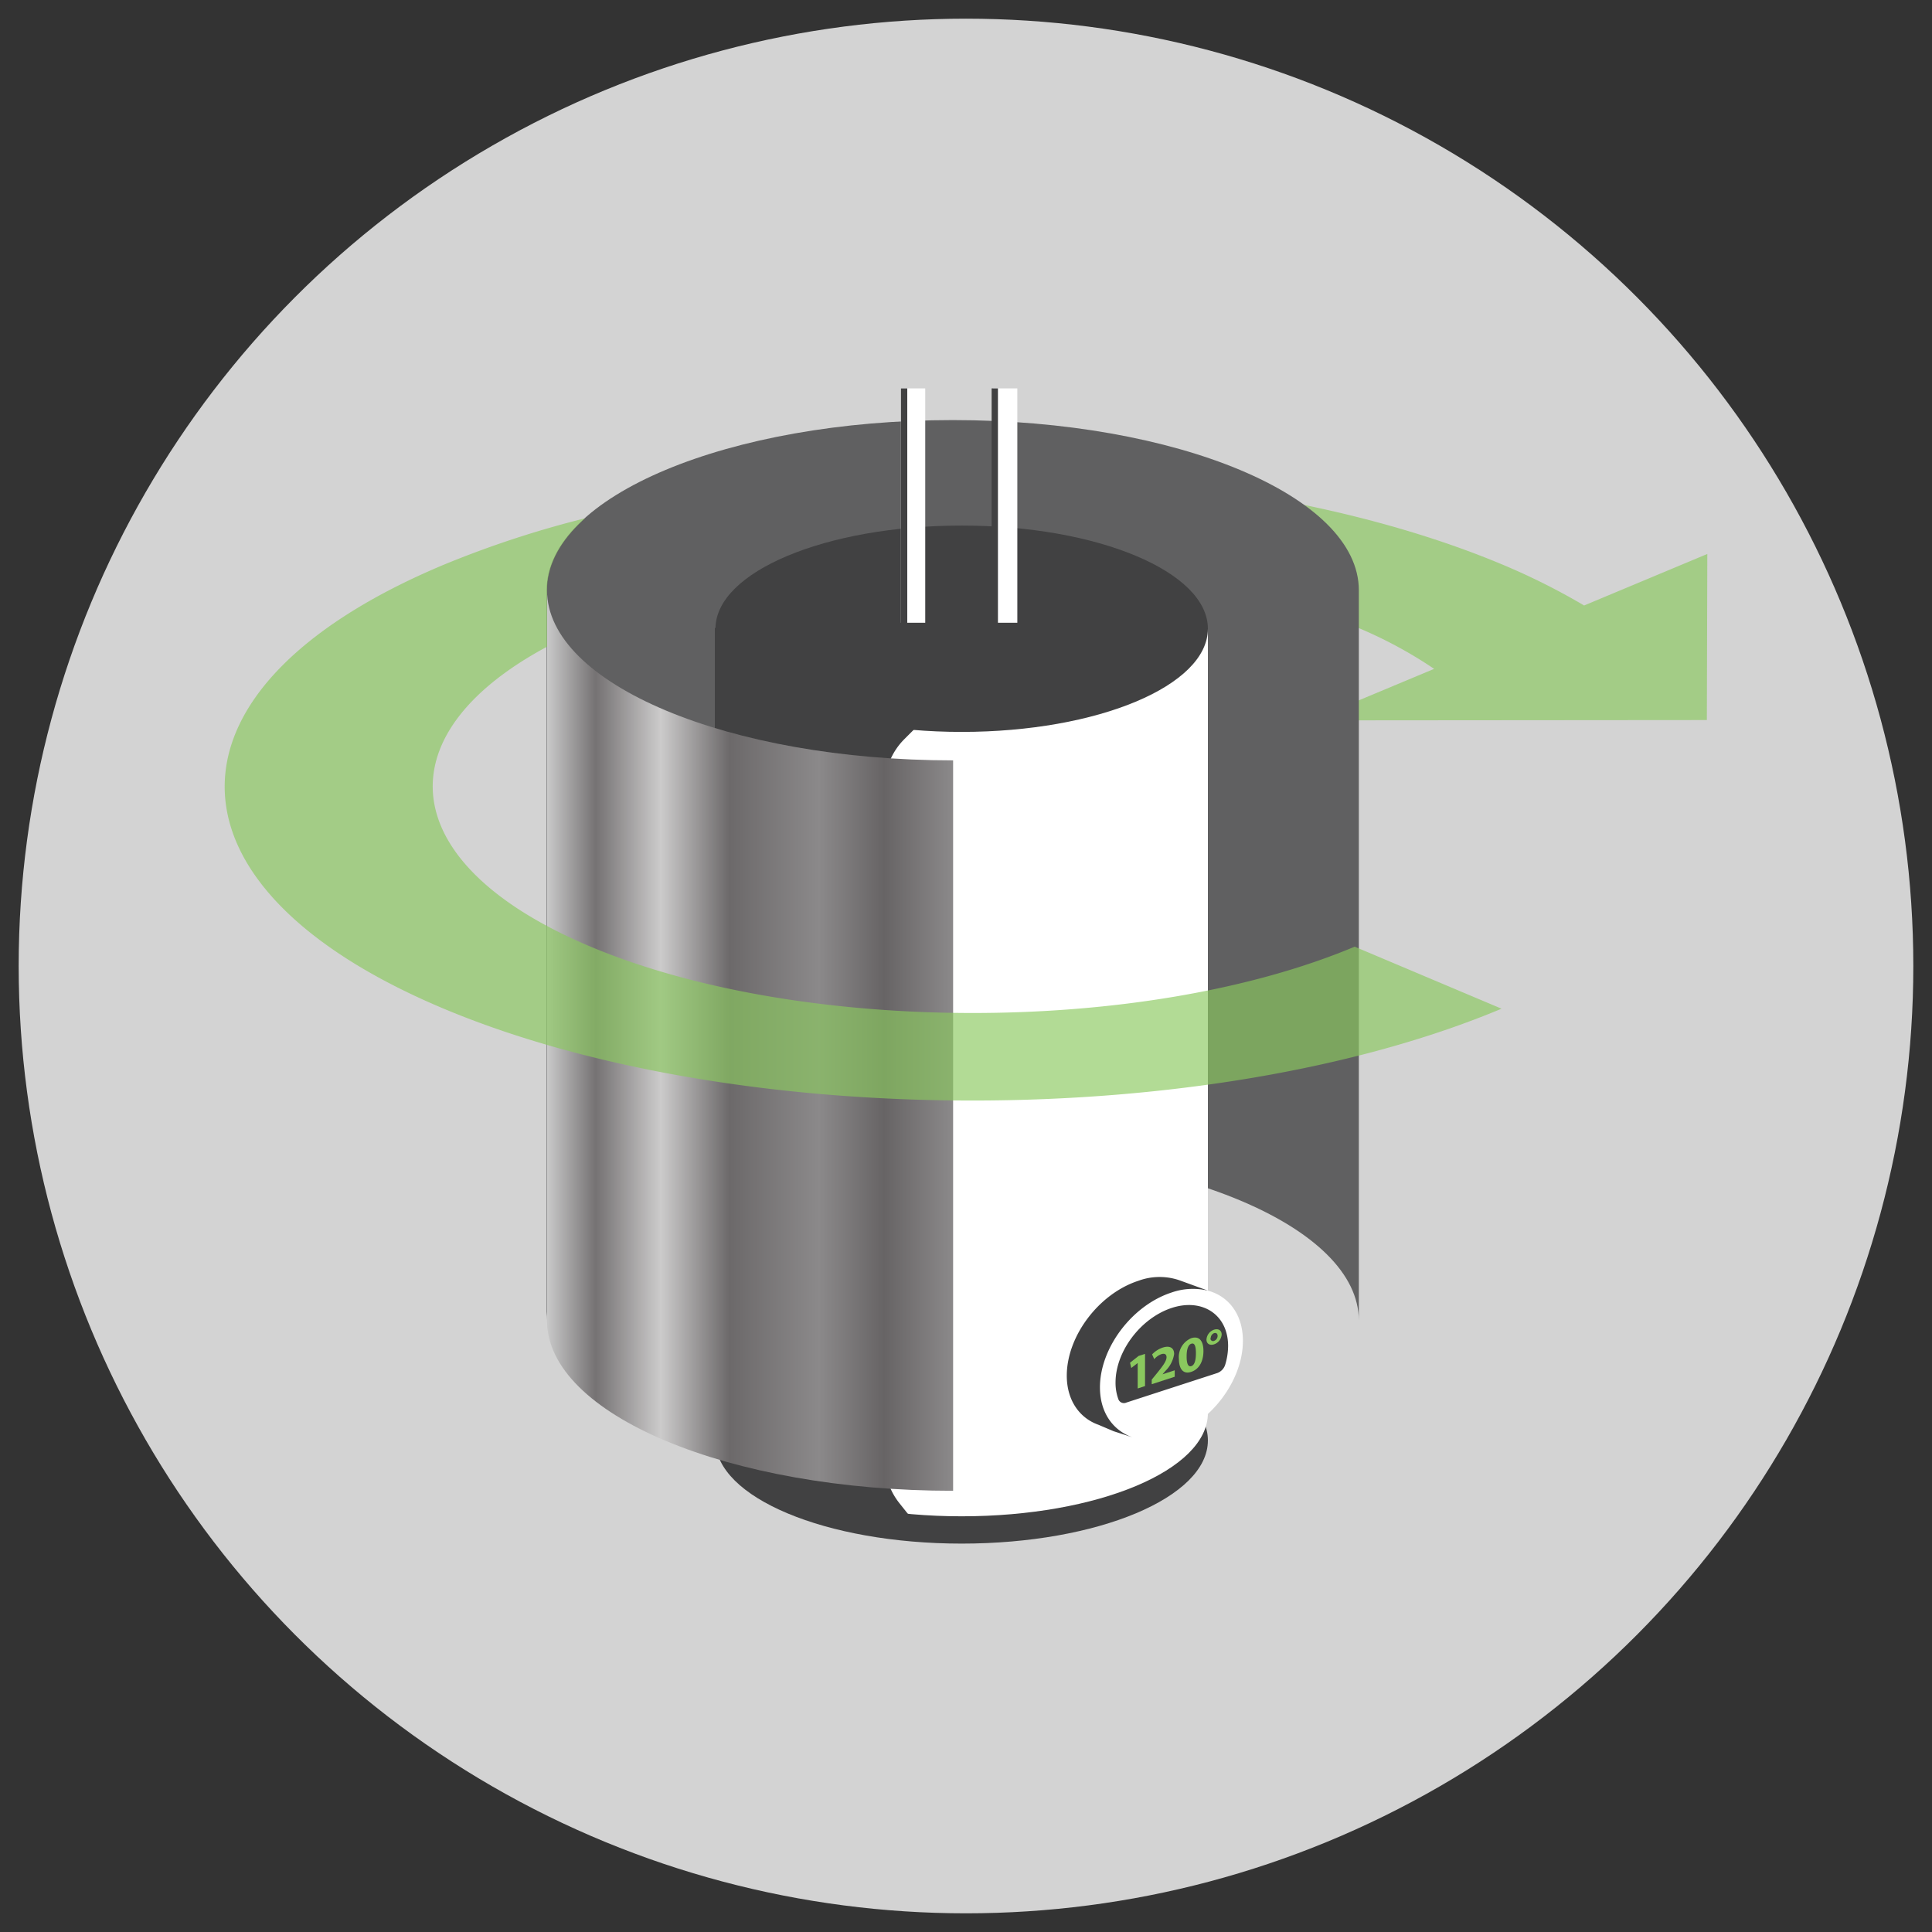 <svg xmlns="http://www.w3.org/2000/svg" xmlns:xlink="http://www.w3.org/1999/xlink" width="4.17in" height="4.17in" viewBox="0 0 300 300"><rect x="0" y="0" width="300" height="300" fill="#333333" stroke="none"/><defs><linearGradient id="a" x1="84.94" y1="161.57" x2="147.99" y2="161.57" gradientUnits="userSpaceOnUse"><stop offset="0" stop-color="#c9c9c9"/><stop offset="0.12" stop-color="#757273"/><stop offset="0.28" stop-color="#cccbcb"/><stop offset="0.45" stop-color="#6c696a"/><stop offset="0.67" stop-color="#8b898a"/><stop offset="0.83" stop-color="#676465"/><stop offset="1" stop-color="#8b898a"/></linearGradient></defs><title>tip-icon-08</title><circle cx="150" cy="150" r="147.1" fill="#d3d3d3"/><ellipse cx="141.81" cy="96.77" rx="1.92" ry="0.81" fill="#fff"/><ellipse cx="156.11" cy="96.77" rx="1.92" ry="0.81" fill="#fff"/><path d="M91.72,97.26c32.71-13.73,85.92-13.73,118.62,0a68.12,68.12,0,0,1,12.35,6.6l-19.14,8,61.49-.05.07-25.79-19.13,8a103.17,103.17,0,0,0-12.82-6.41C196.22,72.17,140.58,69.3,96.7,79.05" fill="#8ac85e" opacity="0.66"/><path d="M211,205.07c0-14.59-28.23-26.42-63.06-26.42s-63.06,11.83-63.06,26.42V91.65c0-14.59,28.23-26.42,63.06-26.42S211,77.05,211,91.65Z" fill="#606061"/><ellipse cx="149.33" cy="223.67" rx="38.23" ry="16.02" fill="#414142"/><ellipse cx="149.33" cy="219.43" rx="38.23" ry="16.02" fill="#fff"/><rect x="111.11" y="97.63" width="76.45" height="121.8" fill="#fff"/><path d="M141.9,236.23s-20.5-4.19-22.63-5.59S111,224.89,111,219.3V97.5h26.39l5,15.31-2,2a10.37,10.37,0,0,0-3,7.33V226.92a10.42,10.42,0,0,0,2.29,6.52Z" fill="#414142"/><ellipse cx="149.33" cy="97.63" rx="38.23" ry="16.02" fill="#414142"/><path d="M181.92,200.7c-6.14,2-11.12,8.59-11.12,14.73s5,9.5,11.12,7.51S193,214.35,193,208.21,188.06,198.71,181.92,200.7Z" fill="#fff"/><path d="M189,213.21l-14.1,4.58a.92.92,0,0,1-1.23-.49,7.44,7.44,0,0,1-.45-2.63c0-4.79,3.86-9.94,8.65-11.55s8.8,1,8.83,5.82a10.12,10.12,0,0,1-.46,3A2,2,0,0,1,189,213.21Z" fill="#414142"/><path d="M170.8,215.43c0-6.14,5-12.74,11.12-14.73a10,10,0,0,1,5.68-.28l-4.24-1.54a9.5,9.5,0,0,0-6.59,0c-6.14,2-11.12,8.59-11.12,14.73,0,3.85,2,6.6,4.92,7.63l2.35,1,2.91.94v0C172.8,222.1,170.8,219.33,170.8,215.43Z" fill="#414142"/><path d="M176.66,211.65h0l-1,.77-.19-.82,1.33-1.05,1-.32v5l-1.14.37Z" fill="#8ac85e"/><path d="M178.84,214.94v-.71l.65-.8c1.1-1.34,1.64-2.08,1.65-2.68,0-.41-.25-.66-.83-.47a2.72,2.72,0,0,0-1.08.77l-.33-.74a4,4,0,0,1,1.65-1.06c1.14-.37,1.77.09,1.77,1a4.64,4.64,0,0,1-1.34,2.61l-.47.54v0l1.9-.62v1Z" fill="#8ac85e"/><path d="M186.87,209.78c0,1.56-.63,2.83-1.92,3.25s-1.88-.56-1.89-2a3.17,3.17,0,0,1,1.92-3.24C186.35,207.37,186.87,208.4,186.87,209.78Zm-2.61.88c0,1.16.27,1.62.73,1.47s.71-.8.71-2-.24-1.63-.71-1.48S184.25,209.49,184.26,210.66Z" fill="#8ac85e"/><path d="M189.7,207.22a1.74,1.74,0,0,1-1.19,1.53c-.68.22-1.17-.12-1.17-.74a1.74,1.74,0,0,1,1.18-1.54C189.22,206.25,189.7,206.61,189.7,207.22Zm-1.74.58a.4.4,0,0,0,.56.41.83.83,0,0,0,.55-.78c0-.3-.19-.53-.55-.42A.85.85,0,0,0,188,207.81Z" fill="#8ac85e"/><rect x="139.9" y="60.31" width="3.77" height="36.39" fill="#fff"/><rect x="154.2" y="60.31" width="3.77" height="36.39" fill="#fff"/><rect x="139.9" y="60.31" width="0.98" height="37.57" fill="#414142"/><rect x="153.98" y="60.31" width="0.98" height="37.57" fill="#414142"/><path d="M148,231.49c-34.82,0-63.06-11.83-63.06-26.42V91.65c0,14.59,28.23,26.42,63.06,26.42Z" fill="url(#a)"/><path d="M210.35,147c-32.7,13.73-85.92,13.73-118.63,0-30.26-12.7-32.52-32.77-6.78-46.58V91.65c0-4,2.13-7.78,5.91-11.17a157.34,157.34,0,0,0-21.94,7.21c-45.36,19-45.36,49.91,0,68.94s118.89,19,164.25,0Z" fill="#8ac85e" opacity="0.66"/></svg>